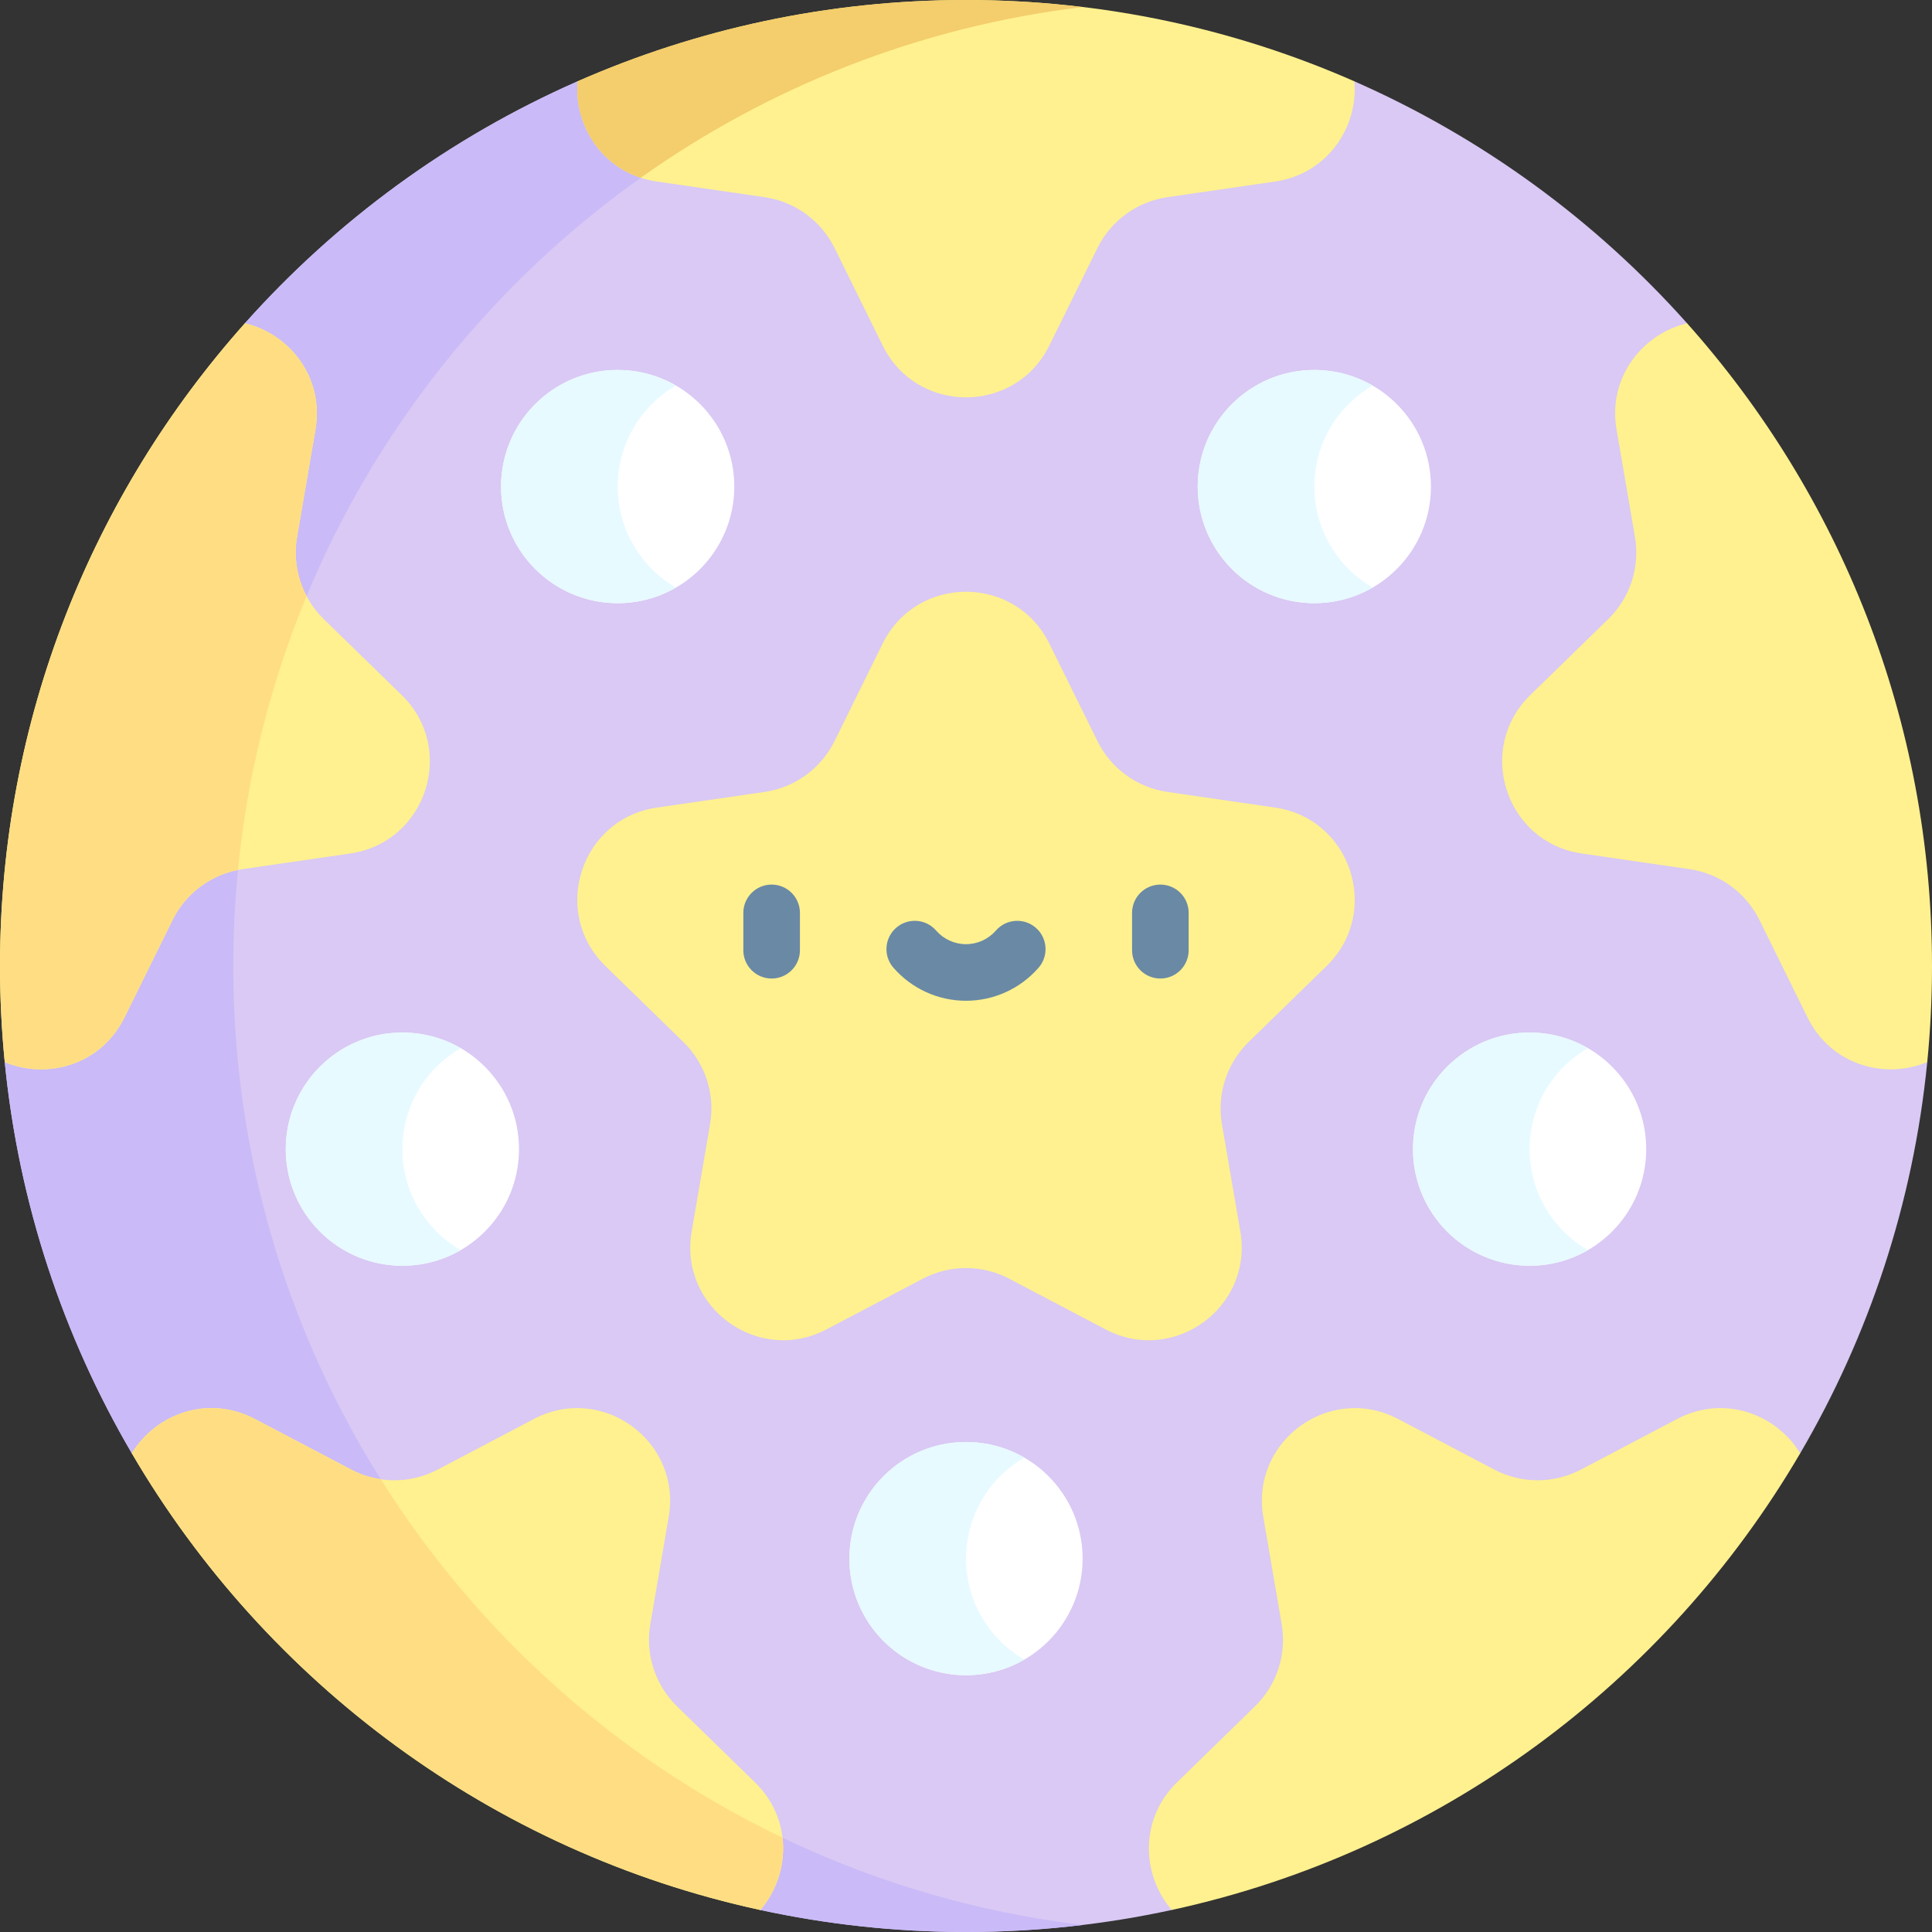 <svg id="Capa_1" enable-background="new 0 0 512 512" height="512" viewBox="0 0 512 512" width="512" xmlns="http://www.w3.org/2000/svg"><rect x="0" y="0" width="512" height="512" fill="#333333" stroke="none"/><g><g><path d="m477.065 385.148c18.149-30.998 29.97-66.148 33.677-103.687l-63.645-195.785c-24.288-27.231-54.306-49.234-88.166-64.121h-205.862c-33.86 14.887-63.878 36.89-88.166 64.121l-63.645 195.785c3.707 37.539 15.529 72.689 33.677 103.687l166.543 121.013c17.572 3.812 35.809 5.839 54.522 5.839s36.95-2.027 54.522-5.839z" fill="#d9c9f4"/></g><g><path d="m61.811 256c0-104.774 62.95-194.827 153.086-234.446h-61.828c-33.86 14.887-63.878 36.89-88.166 64.121l-63.645 195.786c3.707 37.539 15.529 72.689 33.677 103.687l166.543 121.013c17.572 3.812 35.809 5.839 54.522 5.839 10.462 0 20.772-.643 30.905-1.862-126.809-15.262-225.094-123.215-225.094-254.138z" fill="#cabaf7"/></g><g><path d="m278.072 170.538 12.767 25.868c3.585 7.264 10.515 12.3 18.532 13.464l28.547 4.148c20.188 2.934 28.249 27.743 13.641 41.983l-20.657 20.135c-5.801 5.655-8.448 13.802-7.079 21.786l4.876 28.431c3.449 20.107-17.656 35.44-35.713 25.947l-25.533-13.424c-7.17-3.77-15.737-3.77-22.907 0l-25.533 13.424c-18.057 9.493-39.161-5.84-35.713-25.947l4.876-28.431c1.369-7.984-1.278-16.131-7.079-21.786l-20.657-20.135c-14.608-14.24-6.547-39.049 13.641-41.983l28.547-4.148c8.017-1.165 14.947-6.2 18.532-13.464l12.767-25.868c9.03-18.294 35.116-18.294 44.145 0z" fill="#fff18f"/></g><g><path d="m153.069 21.554c-1.024 12.162 7.124 24.535 21.014 26.553l28.547 4.148c8.017 1.165 14.947 6.2 18.532 13.464l12.766 25.868c9.029 18.294 35.115 18.294 44.143 0l12.766-25.868c3.585-7.264 10.515-12.3 18.532-13.464l28.547-4.148c13.89-2.018 22.038-14.392 21.014-26.553-31.499-13.85-66.313-21.554-102.93-21.554s-71.431 7.704-102.931 21.554z" fill="#fff18f"/></g><g><path d="m169.802 47.101c33.851-24.027 73.798-40.02 117.064-45.234-10.12-1.219-20.416-1.867-30.866-1.867-36.617 0-71.431 7.704-102.931 21.554-.914 10.852 5.479 21.865 16.733 25.547z" fill="#f4cd6c"/></g><g><path d="m85.799 164.067c-5.801-5.655-8.448-13.802-7.079-21.786l4.876-28.431c2.368-13.808-6.843-25.363-18.693-28.174-40.361 45.251-64.903 104.917-64.903 170.324 0 8.593.431 17.085 1.258 25.461 11.244 4.709 25.506.777 31.711-11.796l12.766-25.868c3.585-7.264 10.516-12.3 18.532-13.464l28.547-4.148c20.188-2.934 28.249-27.743 13.641-41.983z" fill="#fff18f"/></g><g><path d="m81.254 158.004c-2.53-4.755-3.468-10.276-2.534-15.723l4.876-28.431c2.368-13.808-6.843-25.363-18.693-28.174-40.361 45.251-64.903 104.917-64.903 170.324 0 8.593.431 17.085 1.258 25.461 11.244 4.709 25.506.777 31.711-11.796l12.766-25.868c3.405-6.899 9.829-11.78 17.333-13.253 2.514-25.462 8.765-49.824 18.186-72.54z" fill="#ffde83"/></g><g><path d="m179.42 452.203c-5.801-5.655-8.448-13.802-7.079-21.786l4.877-28.431c3.448-20.107-17.656-35.44-35.713-25.947l-25.533 13.424c-7.171 3.77-15.737 3.77-22.907 0l-25.533-13.424c-12.415-6.527-26.271-1.318-32.596 9.11 35.608 60.819 95.588 105.62 166.543 121.013 7.969-9.238 8.645-24.03-1.402-33.823z" fill="#fff18f"/></g><g><path d="m100.913 392.013c-2.706-.401-5.361-1.244-7.848-2.551l-25.533-13.424c-12.415-6.527-26.271-1.318-32.596 9.11 35.608 60.819 95.588 105.62 166.543 121.013 4.519-5.239 6.69-12.264 5.892-19.151-43.841-20.996-80.764-54.11-106.458-94.997z" fill="#ffde83"/></g><g><path d="m444.468 376.039-25.533 13.424c-7.171 3.77-15.737 3.77-22.907 0l-25.533-13.424c-18.057-9.493-39.161 5.84-35.713 25.947l4.877 28.431c1.369 7.984-1.278 16.131-7.079 21.786l-20.657 20.135c-10.047 9.793-9.371 24.586-1.402 33.823 70.955-15.393 130.935-60.195 166.543-121.013-6.325-10.427-20.18-15.636-32.596-9.109z" fill="#fff18f"/></g><g><path d="m447.097 85.676c-11.851 2.812-21.062 14.367-18.693 28.174l4.876 28.432c1.369 7.984-1.278 16.131-7.079 21.786l-20.657 20.135c-14.608 14.24-6.547 39.049 13.641 41.983l28.547 4.148c8.017 1.165 14.947 6.2 18.532 13.464l12.766 25.868c6.205 12.573 20.466 16.504 31.711 11.796.828-8.377 1.259-16.869 1.259-25.462 0-65.407-24.542-125.073-64.903-170.324z" fill="#fff18f"/></g><g><circle cx="256" cy="413.048" fill="#fff" r="30.905"/></g><g><circle cx="163.69" cy="128.946" fill="#fff" r="30.905"/></g><g><path d="m169.594 147.111c-10.033-13.809-6.971-33.136 6.837-43.169.882-.641 1.787-1.226 2.71-1.761-10.246-5.907-23.432-5.64-33.618 1.761-13.809 10.033-16.87 29.36-6.837 43.169 9.392 12.927 26.929 16.433 40.459 8.598-3.643-2.1-6.919-4.975-9.551-8.598z" fill="#e7faff"/></g><g><circle cx="405.361" cy="304.53" fill="#fff" r="30.905"/></g><g><circle cx="106.639" cy="304.53" fill="#fff" r="30.905"/></g><g><circle cx="348.31" cy="128.946" fill="#fff" r="30.905"/></g><g><path d="m354.215 147.11c-10.033-13.809-6.971-33.136 6.837-43.169.882-.641 1.787-1.226 2.71-1.761-10.246-5.907-23.432-5.64-33.618 1.761-13.809 10.033-16.87 29.36-6.837 43.169 9.392 12.927 26.929 16.433 40.459 8.598-3.644-2.101-6.919-4.976-9.551-8.598z" fill="#e7faff"/></g><g><path d="m112.537 322.703c-10.033-13.809-6.971-33.136 6.837-43.169.882-.641 1.787-1.226 2.71-1.761-10.246-5.907-23.432-5.64-33.618 1.761-13.809 10.033-16.87 29.36-6.837 43.169 9.392 12.927 26.929 16.433 40.459 8.598-3.644-2.1-6.919-4.975-9.551-8.598z" fill="#e7faff"/></g><g><path d="m411.26 322.703c-10.033-13.809-6.971-33.136 6.837-43.169.882-.641 1.787-1.226 2.71-1.761-10.246-5.907-23.432-5.64-33.618 1.761-13.809 10.033-16.87 29.36-6.837 43.169 9.392 12.927 26.929 16.433 40.459 8.598-3.644-2.1-6.919-4.975-9.551-8.598z" fill="#e7faff"/></g><g><path d="m261.907 431.213c-10.033-13.809-6.971-33.136 6.837-43.169.882-.641 1.787-1.226 2.71-1.761-10.246-5.907-23.432-5.64-33.618 1.761-13.809 10.033-16.87 29.36-6.837 43.169 9.392 12.927 26.929 16.433 40.459 8.598-3.644-2.101-6.919-4.976-9.551-8.598z" fill="#e7faff"/></g><g><g><g><path d="m204.491 259.322c-4.142 0-7.5-3.358-7.5-7.5v-9.898c0-4.142 3.358-7.5 7.5-7.5s7.5 3.358 7.5 7.5v9.898c0 4.142-3.358 7.5-7.5 7.5z" fill="#6a89a5"/></g><g><path d="m307.509 259.322c-4.143 0-7.5-3.358-7.5-7.5v-9.898c0-4.142 3.357-7.5 7.5-7.5s7.5 3.358 7.5 7.5v9.898c0 4.142-3.358 7.5-7.5 7.5z" fill="#6a89a5"/></g><g><path d="m256 265.214c-7.373 0-14.383-3.192-19.234-8.759-2.721-3.123-2.396-7.86.727-10.582 3.123-2.721 7.86-2.396 10.582.727 2.001 2.297 4.891 3.614 7.926 3.614s5.924-1.317 7.926-3.614c2.722-3.122 7.457-3.448 10.582-.727 3.122 2.722 3.448 7.459.727 10.582-4.853 5.566-11.864 8.759-19.236 8.759z" fill="#6a89a5"/></g></g></g></g></svg>